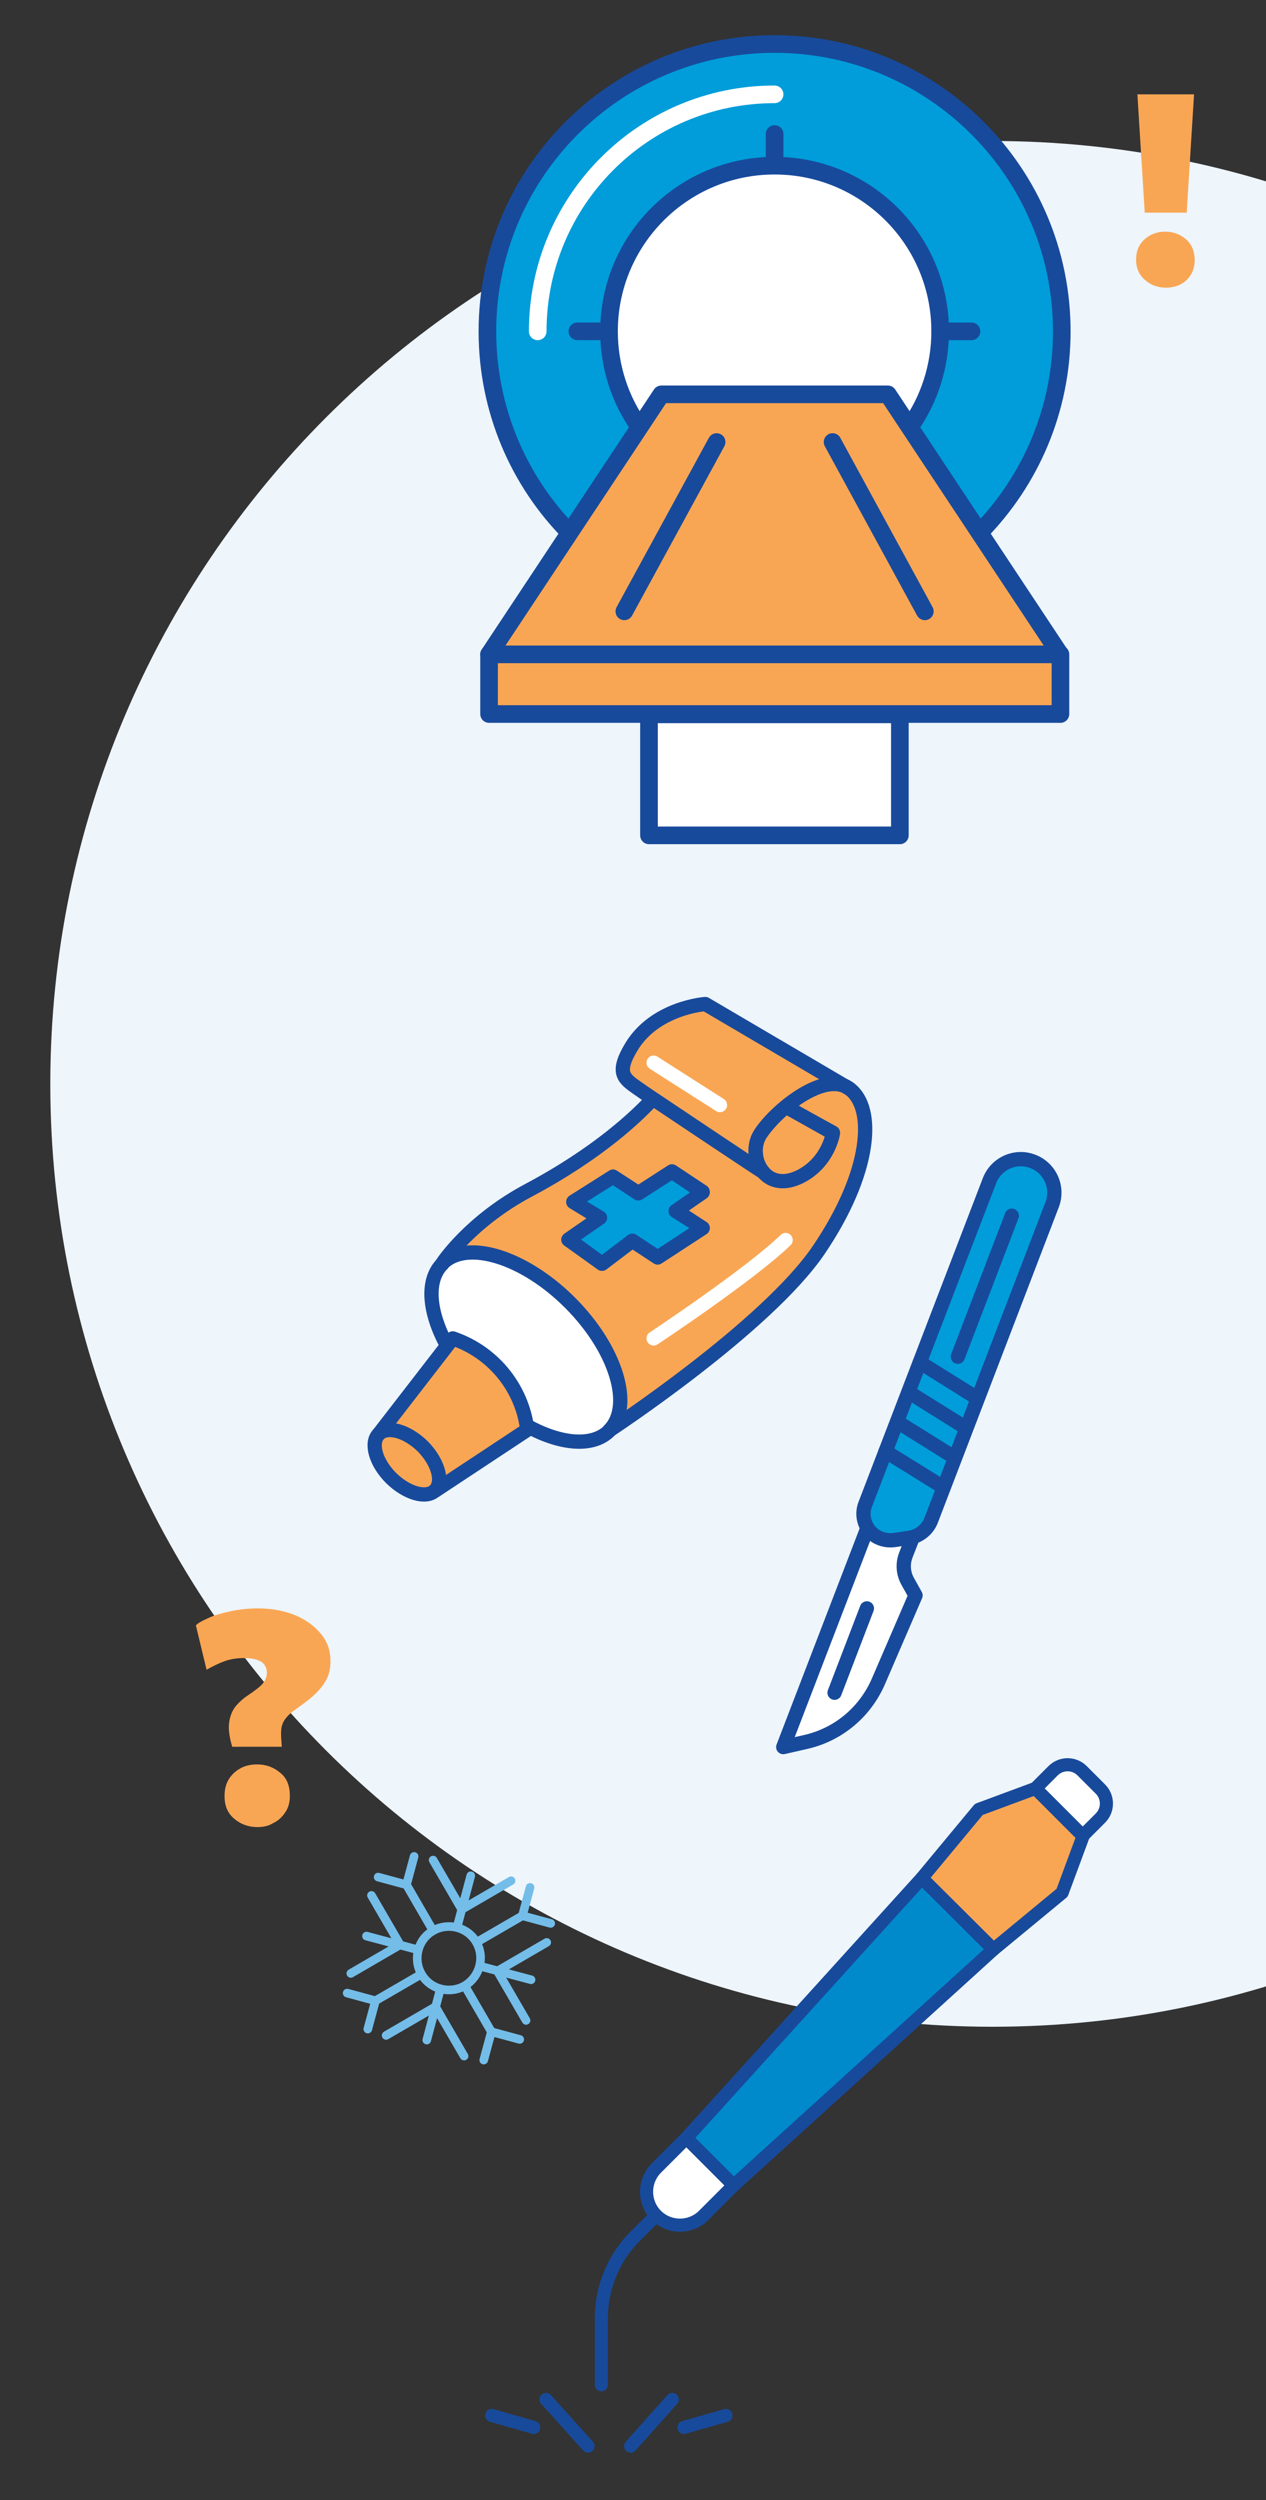 <?xml version="1.0" encoding="utf-8"?>
<!-- Generator: Adobe Illustrator 28.2.0, SVG Export Plug-In . SVG Version: 6.00 Build 0)  -->
<svg version="1.1" id="Layer_1" xmlns="http://www.w3.org/2000/svg" xmlns:xlink="http://www.w3.org/1999/xlink" x="0px" y="0px"
	 viewBox="0 0 380 750" style="enable-background:new 0 0 380 750;" xml:space="preserve">
<rect x="0" y="0" width="380" height="750" fill="#333333" stroke="none"/>
<style type="text/css">
	.st0{fill:#EEF5FB;}
	.st1{fill:none;stroke:#184A9B;stroke-width:3.937;stroke-linecap:round;stroke-linejoin:round;stroke-miterlimit:10;}
	.st2{fill:#008ACC;}
	.st3{fill:#F9A654;}
	.st4{fill:#FFFFFF;}
	.st5{fill:#009DDA;}
	.st6{fill:none;stroke:#184A9B;stroke-width:5.293;stroke-linecap:round;stroke-linejoin:round;stroke-miterlimit:10;}
	.st7{fill:none;stroke:#FFFFFF;stroke-width:5.293;stroke-linecap:round;stroke-linejoin:round;stroke-miterlimit:10;}
	.st8{fill:none;stroke:#184A9B;stroke-width:4.287;stroke-linecap:round;stroke-linejoin:round;stroke-miterlimit:10;}
	.st9{fill:none;stroke:#FFFFFF;stroke-width:4.287;stroke-linecap:round;stroke-miterlimit:10;}
	.st10{fill:none;stroke:#74BDE9;stroke-width:2.583;stroke-linecap:round;stroke-linejoin:round;stroke-miterlimit:10;}
</style>
<g>
	<path class="st0" d="M297.9,608c156.2,0,282.8-126.6,282.8-282.8S454.1,42.3,297.9,42.3S15.1,169,15.1,325.2S141.7,608,297.9,608"
		/>
</g>
<g>
	<line class="st1" x1="176.5" y1="733.8" x2="163.9" y2="719.8"/>
	<line class="st1" x1="189.3" y1="733.8" x2="201.8" y2="719.8"/>
	<line class="st1" x1="205.3" y1="728.2" x2="217.9" y2="724.6"/>
	<line class="st1" x1="160.2" y1="728.2" x2="147.6" y2="724.6"/>
</g>
<polygon class="st2" points="298.2,584.8 220.2,655.6 206,641.4 276.7,563.4 "/>
<polygon class="st1" points="298.2,584.8 220.2,655.6 206,641.4 276.7,563.4 "/>
<polygon class="st3" points="325.1,550.8 318.8,567.8 298.2,584.8 276.7,563.4 293.8,542.8 310.8,536.5 "/>
<polygon class="st1" points="325.1,550.8 318.8,567.8 298.2,584.8 276.7,563.4 293.8,542.8 310.8,536.5 "/>
<path class="st4" d="M310.8,536.5l5.3-5.3c2.4-2.4,6.3-2.4,8.7,0l5.5,5.5c2.4,2.4,2.4,6.3,0,8.7l-5.3,5.3L310.8,536.5z"/>
<path class="st1" d="M310.8,536.5l5.3-5.3c2.4-2.4,6.3-2.4,8.7,0l5.5,5.5c2.4,2.4,2.4,6.3,0,8.7l-5.3,5.3L310.8,536.5z"/>
<path class="st4" d="M220.2,655.6l-9,9c-3.9,3.9-10.3,3.9-14.2,0c-3.9-3.9-3.9-10.3,0-14.2l9-9L220.2,655.6z"/>
<path class="st1" d="M220.2,655.6l-9,9c-3.9,3.9-10.3,3.9-14.2,0c-3.9-3.9-3.9-10.3,0-14.2l9-9L220.2,655.6z"/>
<path class="st1" d="M196.9,664.6l-6.2,6.2c-6.5,6.5-10.2,15.4-10.2,24.6v20"/>
<path class="st5" d="M294,159.8c15.3-15.6,24.7-36.9,24.7-60.4c0-47.6-38.6-86.2-86.2-86.2c-47.6,0-86.2,38.6-86.2,86.2
	c0,23.5,9.4,44.9,24.7,60.4"/>
<path class="st6" d="M294,159.8c15.3-15.6,24.7-36.9,24.7-60.4c0-47.6-38.6-86.2-86.2-86.2c-47.6,0-86.2,38.6-86.2,86.2
	c0,23.5,9.4,44.9,24.7,60.4"/>
<path class="st7" d="M161.4,99.4c0-39.2,31.8-71.1,71.1-71.1"/>
<path class="st4" d="M273,128.2c5.8-8.1,9.2-18.1,9.2-28.8c0-27.5-22.3-49.7-49.7-49.7c-27.5,0-49.7,22.3-49.7,49.7
	c0,10.7,3.4,20.7,9.2,28.8"/>
<path class="st6" d="M273,128.2c5.8-8.1,9.2-18.1,9.2-28.8c0-27.5-22.3-49.7-49.7-49.7c-27.5,0-49.7,22.3-49.7,49.7
	c0,10.7,3.4,20.7,9.2,28.8"/>
<path class="st6" d="M173.3,99.4h9.4 M282.2,99.4h9.4 M232.5,49.6v-9.4"/>
<polygon class="st3" points="318.2,196.3 146.8,196.3 198.5,118.3 266.5,118.3 "/>
<polygon class="st6" points="318.2,196.3 146.8,196.3 198.5,118.3 266.5,118.3 "/>
<rect x="146.8" y="196.3" class="st3" width="171.5" height="17.9"/>
<rect x="146.8" y="196.3" class="st6" width="171.5" height="17.9"/>
<path class="st4" d="M215.1,132.6l-27.7,50.8 M249.9,132.6l27.7,50.8 M270.1,250.6h-75.3v-36.3h75.3V250.6z"/>
<path class="st6" d="M215.1,132.6l-27.7,50.8 M249.9,132.6l27.7,50.8 M270.1,250.6h-75.3v-36.3h75.3V250.6z"/>
<path class="st4" d="M131.3,397.4c-2.9-11.1-3-22.2,12-20.9c14.9,1.4,36.7,18.7,40.9,33.8c4.2,15.1,2.7,22.5-10.3,22.1
	s-15.9-6.9-22.4-19.8C145.1,399.8,132.6,402.4,131.3,397.4"/>
<path class="st8" d="M158.1,427.7c10.1,5.6,19.8,6.5,24.8,1.5 M134.2,403.7c-5.5-10-6.4-19.6-1.4-24.6l0,0"/>
<path class="st3" d="M113.7,430.2l22.2-28.7c11.7,4,20.2,14,22.2,26.2l0.2,1.2l-27.7,18.3"/>
<path class="st8" d="M113.7,430.2l22.2-28.7c11.7,4,20.2,14,22.2,26.2l0.2,1.2l-27.7,18.3"/>
<line class="st8" x1="132.8" y1="379.1" x2="132.8" y2="379.1"/>
<path class="st3" d="M210.9,368.4l-13.5,8.8l-7.6-5l-9.1,6.9l-10.1-7.2l9.4-6.5l-7.9-4.8L184,353l7.6,4.9l10.1-6.5l9.2,6.1l-8.1,5.6
	L210.9,368.4z M255.1,326.7l-1.5-0.9c-5-2.2-12.2,1.6-17.8,6.2l14.2,7.8c0,0-1.2,8.6-9.7,13c-5.1,2.6-9.1,1.4-11.3-1.4c0,0,0,0,0,0
	C228,351,206,336.3,196,329.6c-4.9,5.3-16.5,16.4-37.4,27.5c-17.3,9.2-25.6,21.5-25.8,21.9c7.3-7.3,24.5-2,38.3,11.8
	c13.8,13.8,19.1,31,11.8,38.3c0,0,47.2-31,62.9-54.2C261.5,351.7,262.8,332.6,255.1,326.7"/>
<path class="st8" d="M210.9,368.4l-13.5,8.8l-7.6-5l-9.1,6.9l-10.1-7.2l9.4-6.5l-7.9-4.8L184,353l7.6,4.9l10.1-6.5l9.2,6.1l-8.1,5.6
	L210.9,368.4z M255.1,326.7l-1.5-0.9c-5-2.2-12.2,1.6-17.8,6.2l14.2,7.8c0,0-1.2,8.6-9.7,13c-5.1,2.6-9.1,1.4-11.3-1.4c0,0,0,0,0,0
	C228,351,206,336.3,196,329.6c-4.9,5.3-16.5,16.4-37.4,27.5c-17.3,9.2-25.6,21.5-25.8,21.9c7.3-7.3,24.5-2,38.3,11.8
	c13.8,13.8,19.1,31,11.8,38.3c0,0,47.2-31,62.9-54.2C261.5,351.7,262.8,332.6,255.1,326.7z"/>
<path class="st8" d="M255.1,326.7c-0.5-0.4-1-0.7-1.5-0.9"/>
<path class="st3" d="M250,339.9c0,0-1.2,8.6-9.7,13c-5.1,2.6-9.1,1.4-11.3-1.4c0,0,0,0,0,0c-2.5-3-3-7.7-0.8-11.2
	c1.5-2.3,4.3-5.5,7.7-8.3L250,339.9z"/>
<path class="st8" d="M250,339.9c0,0-1.2,8.6-9.7,13c-5.1,2.6-9.1,1.4-11.3-1.4c0,0,0,0,0,0c-2.5-3-3-7.7-0.8-11.2
	c1.5-2.3,4.3-5.5,7.7-8.3L250,339.9z"/>
<path class="st3" d="M253.6,325.8c-5-2.2-12.2,1.6-17.8,6.2c-3.4,2.8-6.3,6-7.7,8.3c-2.1,3.4-1.6,8.2,0.8,11.2
	C228,351,206,336.3,196,329.6c-2.1-1.4-3.7-2.5-4.4-3c-4.3-3-6.9-4.6-2-12.7c7.2-11.7,22.1-12.7,22.1-12.7L253.6,325.8z"/>
<path class="st8" d="M253.6,325.8c-5-2.2-12.2,1.6-17.8,6.2c-3.4,2.8-6.3,6-7.7,8.3c-2.1,3.4-1.6,8.2,0.8,11.2
	C228,351,206,336.3,196,329.6c-2.1-1.4-3.7-2.5-4.4-3c-4.3-3-6.9-4.6-2-12.7c7.2-11.7,22.1-12.7,22.1-12.7L253.6,325.8z"/>
<polygon class="st5" points="202.8,363.3 210.9,368.4 197.4,377.2 189.8,372.2 180.7,379.1 170.7,371.8 180.1,365.3 172.1,360.5 
	184,353 191.6,358 201.7,351.5 210.9,357.7 "/>
<polygon class="st8" points="202.8,363.3 210.9,368.4 197.4,377.2 189.8,372.2 180.7,379.1 170.7,371.8 180.1,365.3 172.1,360.5 
	184,353 191.6,358 201.7,351.5 210.9,357.7 "/>
<path class="st3" d="M130.6,447.1c-2.6,2.6-8.5,0.9-13.2-3.7c-4.7-4.7-6.3-10.6-3.7-13.2c2.6-2.6,8.5-0.9,13.2,3.7
	C131.5,438.6,133.2,444.5,130.6,447.1"/>
<path class="st8" d="M130.6,447.1c-2.6,2.6-8.5,0.9-13.2-3.7c-4.7-4.7-6.3-10.6-3.7-13.2c2.6-2.6,8.5-0.9,13.2,3.7
	C131.5,438.6,133.2,444.5,130.6,447.1z"/>
<path class="st9" d="M196.2,318.8l19.9,12.7 M196.2,401.5c0,0,29-19.2,39.6-29.5"/>
<path class="st4" d="M274,461.1l-2.1,5.4c-1,2.6-0.8,5.4,0.5,7.8l2.4,4.3l-11.1,25.7c-4,9.3-12.1,16.1-22,18.3l-6.6,1.5l25.3-65.8"
	/>
<path class="st8" d="M274,461.1l-2.1,5.4c-1,2.6-0.8,5.4,0.5,7.8l2.4,4.3l-11.1,25.7c-4,9.3-12.1,16.1-22,18.3l-6.6,1.5l25.3-65.8"
	/>
<path class="st5" d="M273.1,461.3l-4.7,0.7c-2.3,0.3-4.6-0.3-6.4-1.8c-2.6-2.2-3.5-5.8-2.3-8.9l37.3-97.1c2-5.2,7.8-7.8,13-5.8
	c5.2,2,7.8,7.8,5.8,13l-36.4,94.9C278.3,458.9,275.9,460.8,273.1,461.3"/>
<path class="st8" d="M273.1,461.3l-4.7,0.7c-2.3,0.3-4.6-0.3-6.4-1.8c-2.6-2.2-3.5-5.8-2.3-8.9l37.3-97.1c2-5.2,7.8-7.8,13-5.8
	c5.2,2,7.8,7.8,5.8,13l-36.4,94.9C278.3,458.9,275.9,460.8,273.1,461.3z"/>
<line class="st8" x1="303.7" y1="364.7" x2="287.5" y2="407"/>
<line class="st8" x1="276.1" y1="408.7" x2="293.4" y2="419.5"/>
<line class="st8" x1="272.7" y1="417.6" x2="290" y2="428.4"/>
<line class="st8" x1="269.3" y1="426.5" x2="286.6" y2="437.3"/>
<line class="st8" x1="265.8" y1="435.4" x2="283.2" y2="446.2"/>
<line class="st8" x1="260.2" y1="482.5" x2="250.5" y2="507.8"/>
<path class="st10" d="M111.5,568.6l8.6,14.8l-14.8,8.6 M125.4,584.9l-15.4-4.1 M157.9,606.1l-8.6-14.8l14.8-8.6 M144,589.8l15.4,4.1
	 M153.4,564.2l-14.8,8.6l-8.6-14.8 M137.2,578.1l4.1-15.4 M115.9,610.6l14.8-8.6l8.6,14.8 M132.2,596.6l-4.1,15.4 M124.3,556.9
	l-2.3,8.5l-8.5-2.3 M145.2,618l2.3-8.5l8.5,2.3 M122,565.4l8,13.8 M139.5,595.7l8,13.8 M104.2,597.9l8.5,2.3l-2.3,8.5 M165.3,577
	l-8.5-2.3l2.3-8.5 M112.7,600.2l13.8-8 M143,582.7l13.8-8 M139.5,595.7c-4.5,2.6-10.4,1.1-13-3.5c-2.6-4.5-1.1-10.4,3.5-13
	c4.5-2.6,10.4-1.1,13,3.5C145.6,587.2,144,593,139.5,595.7z"/>
<path class="st3" d="M69.7,524c-0.9-3-1.2-5.5-0.9-7.4c0.3-1.9,0.9-3.4,1.9-4.7c1-1.2,2.2-2.3,3.7-3.3c2.2-1.5,3.8-2.7,4.5-3.6
	s1.2-1.9,1.2-3.1c0-1.5-0.6-2.7-1.7-3.4s-2.9-1.1-5.2-1.1c-2.1,0-4,0.3-5.7,0.9c-1.7,0.6-3.5,1.5-5.5,2.6l-3.2-13.3
	c0.5-0.6,1.7-1.3,3.5-2.1c1.8-0.9,4-1.5,6.7-2.1c2.7-0.6,5.5-0.9,8.6-0.9c4,0,7.6,0.7,10.9,2c3.3,1.4,5.8,3.2,7.8,5.6
	c2,2.4,2.9,5.1,2.9,8.2c0,1.9-0.3,3.6-1,5.1c-0.7,1.5-1.8,3-3.3,4.5c-1.5,1.5-3.5,3-5.9,4.7c-1.6,1.1-2.7,2.1-3.4,3.1
	c-0.7,0.9-1.1,2.1-1.2,3.3s0,2.9,0.2,5H69.7z M77.2,548.1c-2.7,0-5-0.9-6.9-2.5c-2-1.7-2.9-3.9-2.9-6.8c0-2,0.4-3.6,1.3-5.1
	c0.9-1.4,2.1-2.5,3.6-3.3c1.5-0.8,3.2-1.1,4.9-1.1c2.7,0,5,0.9,6.9,2.5c2,1.6,2.9,3.9,2.9,6.9c0,1.9-0.4,3.6-1.4,5
	c-0.9,1.4-2.1,2.5-3.6,3.2C80.6,547.8,79,548.1,77.2,548.1z"/>
<path class="st3" d="M349.9,86.3c-2.4,0-4.5-0.8-6.2-2.3c-1.8-1.5-2.7-3.6-2.7-6.1c0-1.8,0.4-3.3,1.2-4.5c0.8-1.3,1.9-2.2,3.2-2.9
	c1.4-0.7,2.8-1,4.4-1c2.4,0,4.5,0.8,6.2,2.3c1.7,1.5,2.6,3.6,2.6,6.2c0,1.7-0.4,3.2-1.2,4.5c-0.8,1.3-1.9,2.2-3.2,2.9
	C352.9,86,351.5,86.3,349.9,86.3z M343.6,63.8l-2.2-35.5h17l-2.2,35.5H343.6z"/>
</svg>
